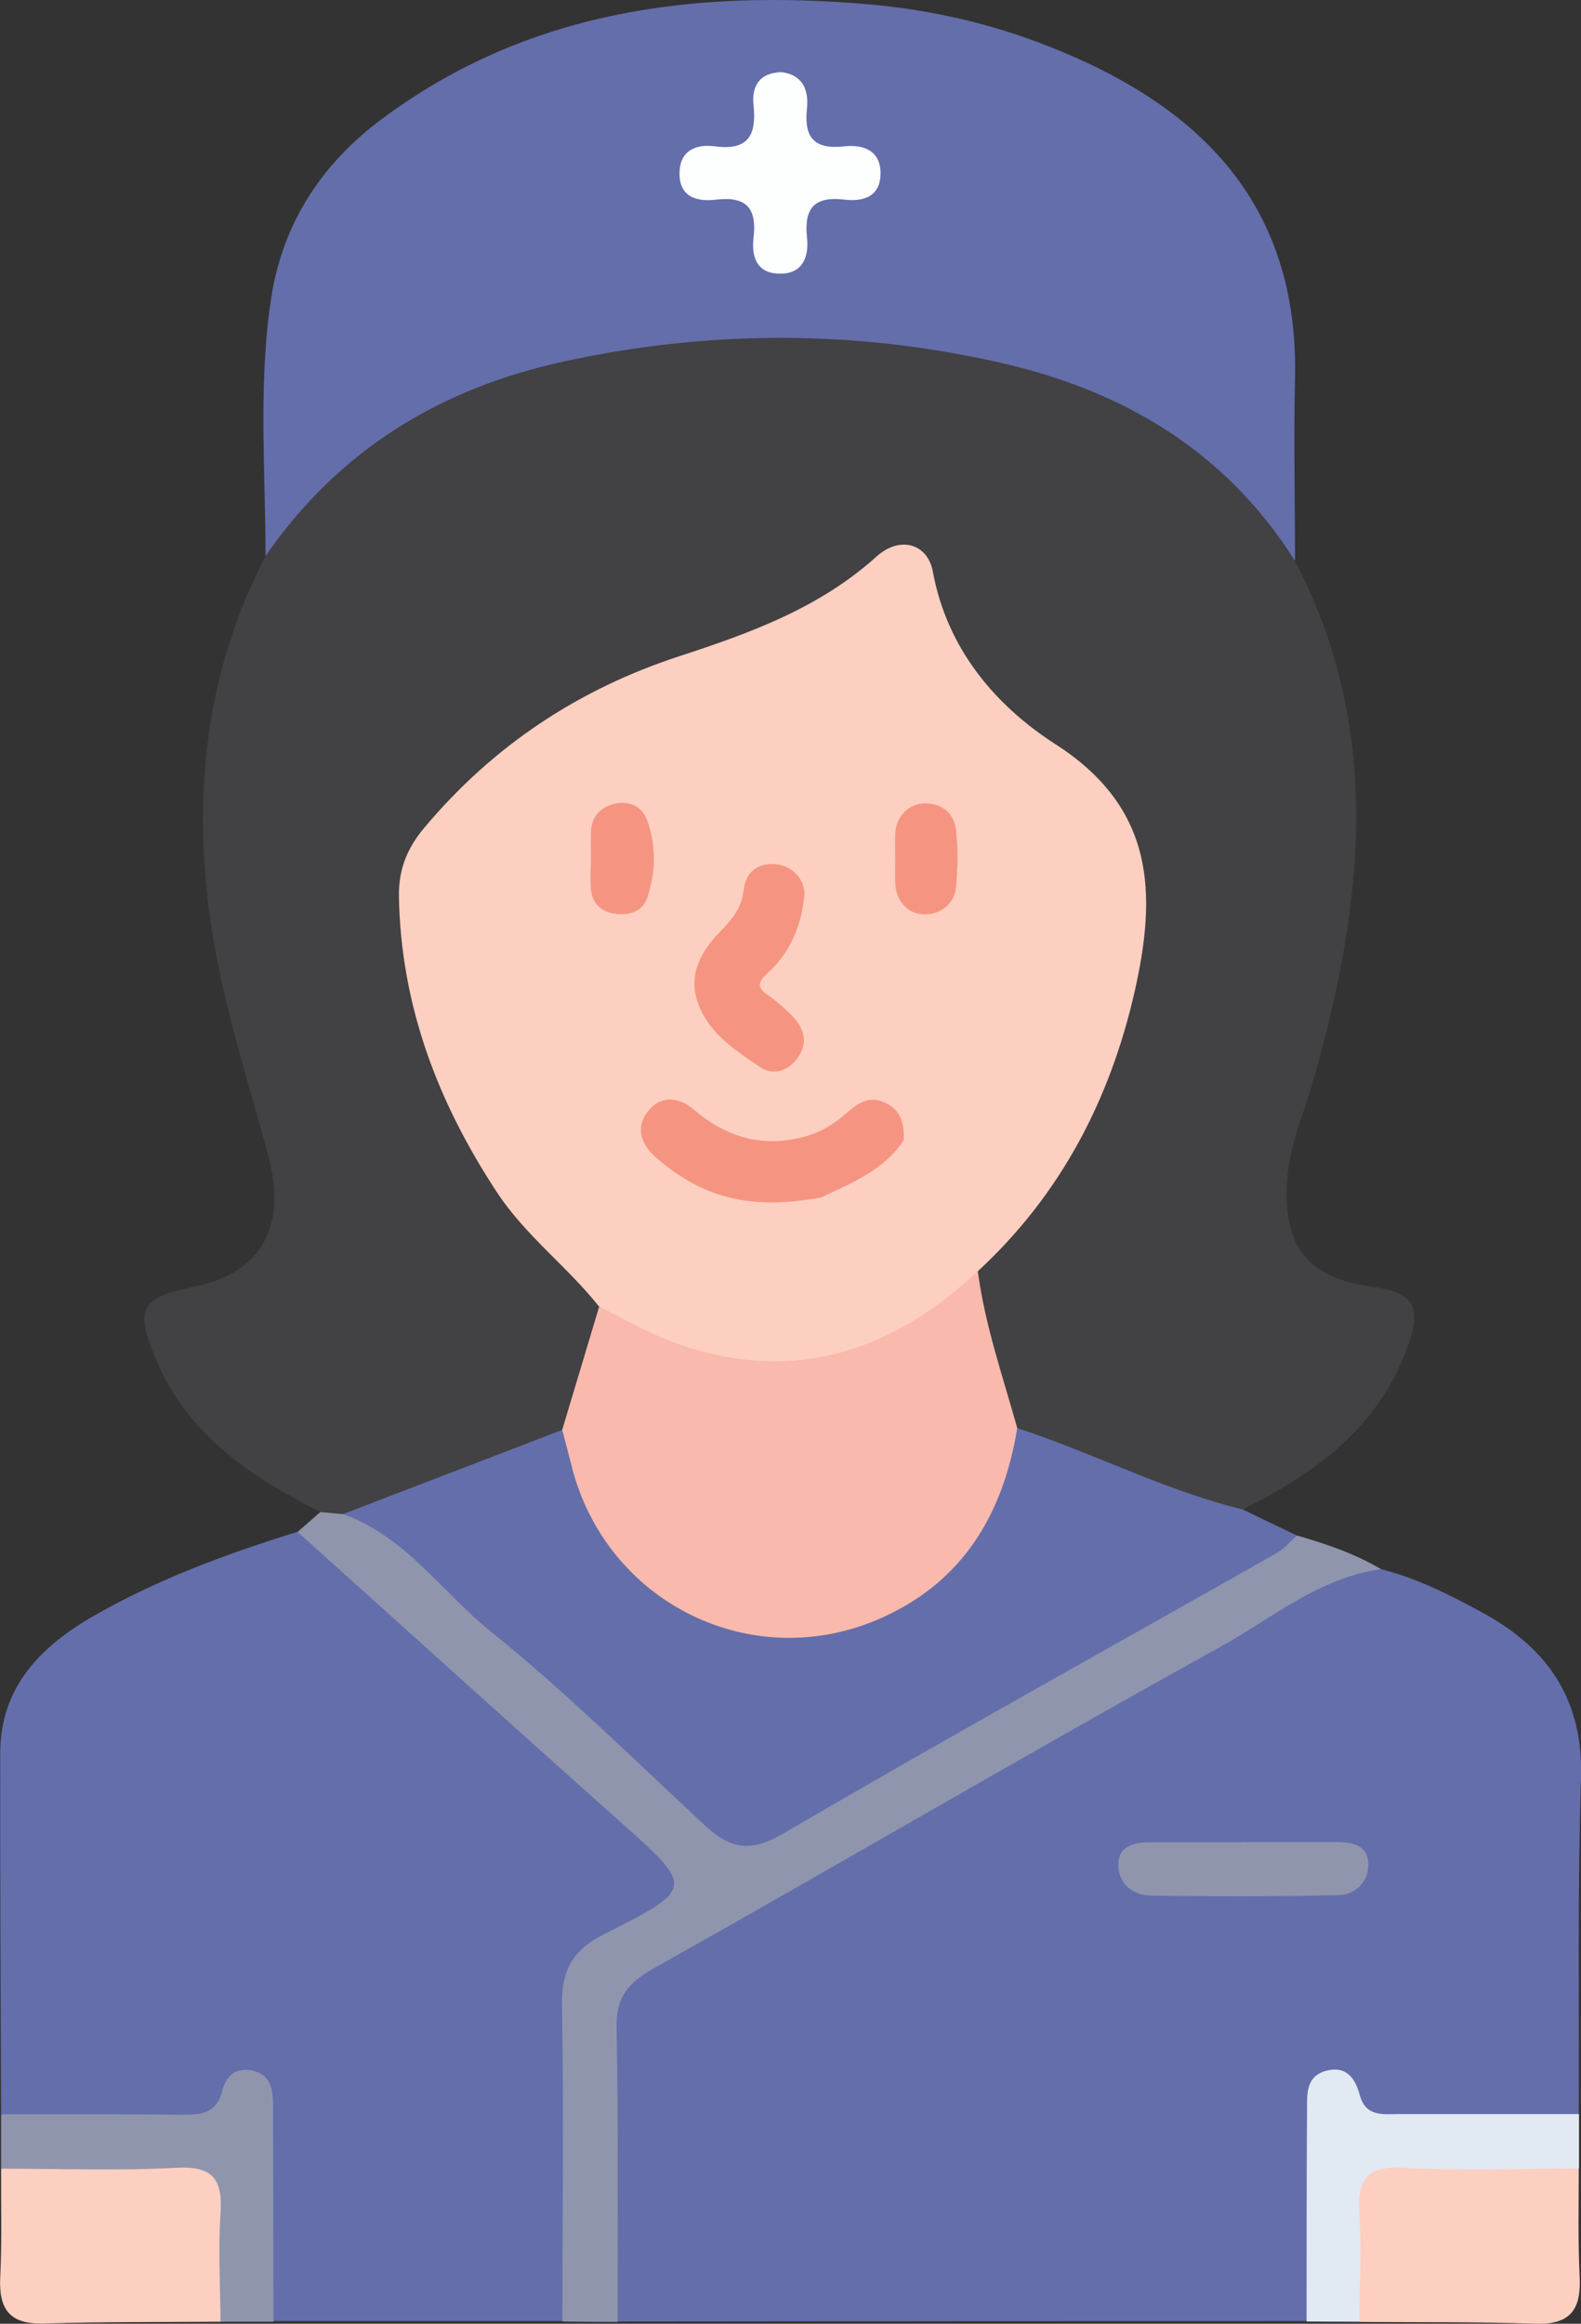 <?xml version="1.0" encoding="UTF-8"?>
<svg id="Layer_1" data-name="Layer 1" xmlns="http://www.w3.org/2000/svg" viewBox="0 0 70.98 104.3">
  <rect x="0" y="0" width="70.98" height="104.3" fill="#333333" stroke="none"/>
  <defs>
    <style>
      .cls-1 {
        fill: #f9b9ac;
      }

      .cls-1, .cls-2, .cls-3, .cls-4, .cls-5, .cls-6, .cls-7, .cls-8 {
        stroke-width: 0px;
      }

      .cls-2 {
        fill: #646eab;
      }

      .cls-3 {
        fill: #fdfefe;
      }

      .cls-4 {
        fill: #fccfc0;
      }

      .cls-5 {
        fill: #424143;
      }

      .cls-6 {
        fill: #8f95ad;
      }

      .cls-7 {
        fill: #e1e9f2;
      }

      .cls-8 {
        fill: #f59581;
      }
    </style>
  </defs>
  <g>
    <path class="cls-5" d="M14.39,67.87c-3.14-1.58-5.99-3.48-7.41-6.9-.93-2.25-.66-2.73,1.71-3.21,3.02-.62,4.24-2.66,3.33-5.99-1.04-3.78-2.26-7.5-2.7-11.43-.6-5.4.08-10.53,2.6-15.37,1.34-3.65,4.3-5.75,7.56-7.28,6.03-2.82,12.46-3.46,19.07-2.91,4.8.4,9.43,1.26,13.59,3.79,2.62,1.59,5.13,3.36,5.99,6.59,4.03,7.7,3.06,15.58.79,23.49-.39,1.36-.99,2.66-1.11,4.1-.27,3.12.79,4.62,3.9,5.02,1.89.24,2.06,1.07,1.51,2.61-1.29,3.67-4.14,5.73-7.43,7.37-.34.27-.77.38-1.15.24-3.14-1.18-6.46-1.94-9.3-3.87-1.1-2.18-1.64-4.5-1.76-6.92.15-.77.67-1.31,1.18-1.86,4.24-4.61,6.28-10.03,6.07-16.31-.05-1.39-.5-2.45-1.62-3.31-2.1-1.61-4.15-3.27-5.7-5.46-.83-1.17-1.59-2.35-2-3.74-.34-1.16-1.1-1.63-2.12-.82-3.1,2.46-6.83,3.54-10.42,4.95-3.33,1.3-6.2,3.29-8.68,5.89-1.47,1.54-2.05,3.28-1.79,5.37.67,5.26,2.63,9.92,6.35,13.78.88.91,2.05,1.62,2.29,3.02-.38,1.97-.58,4-1.67,5.76-3.15,1.48-6.43,2.64-9.71,3.82-.52.11-.99.01-1.37-.39Z"/>
    <path class="cls-2" d="M62,70.43c1.66.42,3.16,1.19,4.64,2,2.92,1.61,4.45,3.93,4.34,7.41-.16,5.01-.08,10.03-.1,15.05-2.01,1.21-4.22.44-6.34.61-1.7.14-3.39.05-4.61-1.6-.72.68-.61,1.45-.62,2.14-.04,1.96,0,3.92-.02,5.87-.01.81.01,1.64-.63,2.27-10.31,0-20.61.01-30.92.02-.6-.59-.56-1.35-.56-2.09-.01-3.66.02-7.31-.02-10.96-.01-1.52.58-2.51,1.92-3.27,9.88-5.62,19.77-11.22,29.66-16.82,1.01-.57,2.04-1.1,3.26-.64Z"/>
    <path class="cls-2" d="M.05,94.9c-.02-5.4-.05-10.8-.04-16.2,0-3,1.85-4.83,4.23-6.19,2.87-1.64,5.97-2.78,9.13-3.76.87-.17,1.37.43,1.91.93,4.7,4.31,9.48,8.53,14.28,12.71,2.06,1.79,2,2.45-.34,3.89-.52.32-1.03.66-1.59.91-1.35.61-1.84,1.64-1.82,3.09.04,3.8.03,7.6,0,11.4,0,.86.16,1.79-.56,2.5h-12.99c-.84-.9-.58-2.03-.64-3.08-.12-2.33.24-4.69-.27-7.08-3.74,2.22-7.51,1.85-11.31.86Z"/>
    <path class="cls-2" d="M58.13,25.16c-3.11-4.92-7.71-7.64-13.27-8.89-6.5-1.47-13.01-1.46-19.52-.05-5.59,1.21-10.14,3.99-13.42,8.74,0-3.85-.33-7.72.25-11.55.51-3.39,2.29-6.08,4.99-8.08C23.67.48,31.14-.48,38.96.19c2.76.24,5.48.85,8.07,1.87,6.83,2.67,11.3,7.08,11.11,14.97-.06,2.71,0,5.42,0,8.13Z"/>
    <path class="cls-2" d="M15.4,67.96c3.28-1.26,6.56-2.52,9.84-3.78.79.48.83,1.35,1.1,2.1,1.55,4.38,4.8,6.57,9.67,6.5,4.12-.06,7.28-2.53,8.66-6.75.23-.7.29-1.48,1-1.93,3.41,1.11,6.62,2.8,10.12,3.65.81.39,1.62.78,2.43,1.17.14.89-.58,1.14-1.14,1.47-7.29,4.16-14.56,8.35-21.88,12.46-1.42.8-2.58.66-3.68-.39-4.08-3.86-8.42-7.43-12.51-11.27-1.18-1.11-2.68-1.85-3.61-3.22Z"/>
    <path class="cls-6" d="M15.4,67.96c2.79.99,4.42,3.48,6.6,5.24,3.36,2.71,6.44,5.75,9.61,8.7,1.12,1.04,2.01,1.3,3.52.42,7.35-4.3,14.8-8.42,22.2-12.62.34-.19.6-.52.9-.78,1.31.38,2.59.81,3.77,1.51-2.79.39-4.91,2.22-7.25,3.51-8.52,4.71-16.91,9.64-25.4,14.41-1.14.64-1.69,1.28-1.67,2.65.09,4.4.04,8.81.05,13.22-.83,0-1.65-.01-2.48-.02,0-4.73.07-9.46-.02-14.19-.03-1.56.47-2.48,1.88-3.19,4.11-2.07,4.06-2.09.68-5.1-4.83-4.3-9.62-8.64-14.43-12.96.34-.3.68-.59,1.02-.89.34.03.67.06,1.01.09Z"/>
    <path class="cls-4" d="M9.9,104.21c-2.64.02-5.28,0-7.92.08-1.54.05-2.04-.63-1.97-2.07.08-1.62.03-3.25.04-4.88,3-1.26,6.09-.64,9.16-.39.57.05.98.55,1.05,1.11.23,2.06.67,4.15-.35,6.15Z"/>
    <path class="cls-4" d="M70.88,97.34c0,1.63-.04,3.25.04,4.88.07,1.45-.43,2.13-1.97,2.08-2.64-.09-5.28-.06-7.92-.08-1.02-2-.58-4.08-.35-6.15.06-.57.48-1.07,1.05-1.12,3.07-.25,6.16-.86,9.16.39Z"/>
    <path class="cls-6" d="M9.9,104.21c-.01-1.61-.11-3.24,0-4.84.1-1.53-.31-2.16-1.98-2.07-2.62.14-5.25.04-7.87.04,0-.81,0-1.63,0-2.44,2.69,0,5.39-.01,8.08.02.86,0,1.59-.03,1.85-1.08.15-.63.59-1.07,1.35-.9.85.19.92.86.93,1.57,0,3.23.01,6.47.02,9.7-.79,0-1.58,0-2.37,0Z"/>
    <path class="cls-7" d="M70.88,97.34c-2.62,0-5.25.1-7.87-.04-1.67-.09-2.08.54-1.98,2.07.11,1.61,0,3.23,0,4.84-.79,0-1.58,0-2.37-.01,0-3.17,0-6.33.02-9.5,0-.75-.05-1.55.93-1.77.88-.2,1.25.42,1.43,1.08.27,1.02,1.04.88,1.77.88,2.69,0,5.39,0,8.08,0,0,.81,0,1.63,0,2.44Z"/>
    <path class="cls-4" d="M26.9,58.65c-1.43-1.8-3.3-3.18-4.58-5.12-2.66-4.04-4.32-8.38-4.41-13.28-.02-1.24.37-2.18,1.15-3.11,3.09-3.68,6.93-6.22,11.48-7.7,3.16-1.03,6.26-2.16,8.8-4.45,1.07-.97,2.31-.58,2.54.66.64,3.5,2.84,6.04,5.5,7.75,4.49,2.88,4.55,6.73,3.56,11.11-1.11,4.87-3.33,9.12-7.03,12.54-1.57,2.98-6.61,5.16-10.74,4.47-2.31-.38-4.67-.85-6.26-2.88Z"/>
    <path class="cls-1" d="M26.9,58.65c1.08.53,2.13,1.15,3.26,1.57,5.26,1.96,9.77.55,13.74-3.16.32,2.42,1.12,4.71,1.77,7.04-.63,3.83-2.4,6.85-6.05,8.5-5.81,2.63-12.44-.64-13.97-6.85-.13-.52-.27-1.04-.41-1.57.55-1.84,1.11-3.69,1.66-5.53Z"/>
    <path class="cls-6" d="M55.76,82.68c1.42,0,2.83,0,4.25,0,.73,0,1.44.15,1.42,1.05-.01.76-.6,1.31-1.3,1.33-2.83.07-5.67.07-8.5.02-.81-.02-1.45-.57-1.42-1.42.03-.87.79-.97,1.5-.97,1.35,0,2.7,0,4.05,0Z"/>
    <path class="cls-2" d="M32.7,99.79c-1.12.02-2.33.2-2.34-1.13,0-1.21,1.11-1.3,2.11-1.31,1.05,0,2.06.25,2.06,1.41,0,1.29-1.19.96-1.83,1.03Z"/>
    <path class="cls-2" d="M32.33,92.02c.9.15,2.23-.33,2.18,1.12-.04,1.24-1.26.95-2.08.94-.87-.01-2.18.34-2.14-1.08.04-1.25,1.27-.85,2.04-.98Z"/>
    <path class="cls-2" d="M15.05,82.68c1.42,0,2.83,0,4.25,0,.73,0,1.43.16,1.41,1.05-.02.76-.6,1.3-1.31,1.32-2.83.07-5.67.07-8.5.02-.81-.02-1.45-.57-1.41-1.43.03-.87.79-.97,1.51-.97,1.35,0,2.7,0,4.05,0Z"/>
    <path class="cls-3" d="M35.09,3.24c.96.12,1.22.81,1.14,1.61-.14,1.31.3,1.87,1.67,1.72.88-.1,1.68.2,1.63,1.3-.05,1-.83,1.18-1.61,1.09-1.34-.16-1.83.36-1.69,1.7.1.89-.21,1.68-1.31,1.62-.99-.05-1.18-.82-1.09-1.61.16-1.32-.32-1.87-1.68-1.71-.89.11-1.69-.13-1.64-1.26.04-.99.8-1.24,1.59-1.13,1.52.2,1.87-.53,1.73-1.86-.09-.85.27-1.45,1.26-1.47Z"/>
  </g>
  <path class="cls-8" d="M40.57,51.18c-.89,1.35-2.33,1.92-3.71,2.57-2.07.38-4.08.35-5.96-.75-.56-.33-1.08-.7-1.55-1.14-.69-.67-.76-1.4-.21-2.04.52-.61,1.29-.64,2.03,0,1.46,1.24,3.08,1.7,4.95,1.2.7-.19,1.3-.55,1.83-1.01.53-.47,1.05-.87,1.8-.51.73.35.86.98.82,1.7Z"/>
  <path class="cls-8" d="M36.11,40.21c-.14,1.44-.68,2.59-1.67,3.49-.42.39-.46.63.03.96.38.26.72.57,1.05.89.56.55.78,1.2.32,1.89-.41.61-1.11.86-1.69.47-1.05-.71-2.17-1.41-2.72-2.65-.6-1.36-.06-2.45.87-3.41.52-.54.99-1.05,1.08-1.86.1-.87.63-1.26,1.43-1.2.78.06,1.32.69,1.31,1.4Z"/>
  <path class="cls-8" d="M26.53,38.54c0-.4-.01-.8,0-1.19.02-.72.45-1.14,1.1-1.28.62-.13,1.19.11,1.42.74.42,1.15.4,2.35,0,3.5-.21.62-.83.79-1.46.7-.62-.09-1-.47-1.06-1.09-.04-.46,0-.92,0-1.38h0Z"/>
  <path class="cls-8" d="M40.19,38.52c0-.37-.01-.74,0-1.1.03-.76.61-1.36,1.33-1.36.78,0,1.31.44,1.4,1.19.1.85.08,1.72,0,2.57-.06.76-.72,1.25-1.47,1.22-.71-.03-1.23-.61-1.26-1.41-.01-.37,0-.73,0-1.1Z"/>
</svg>